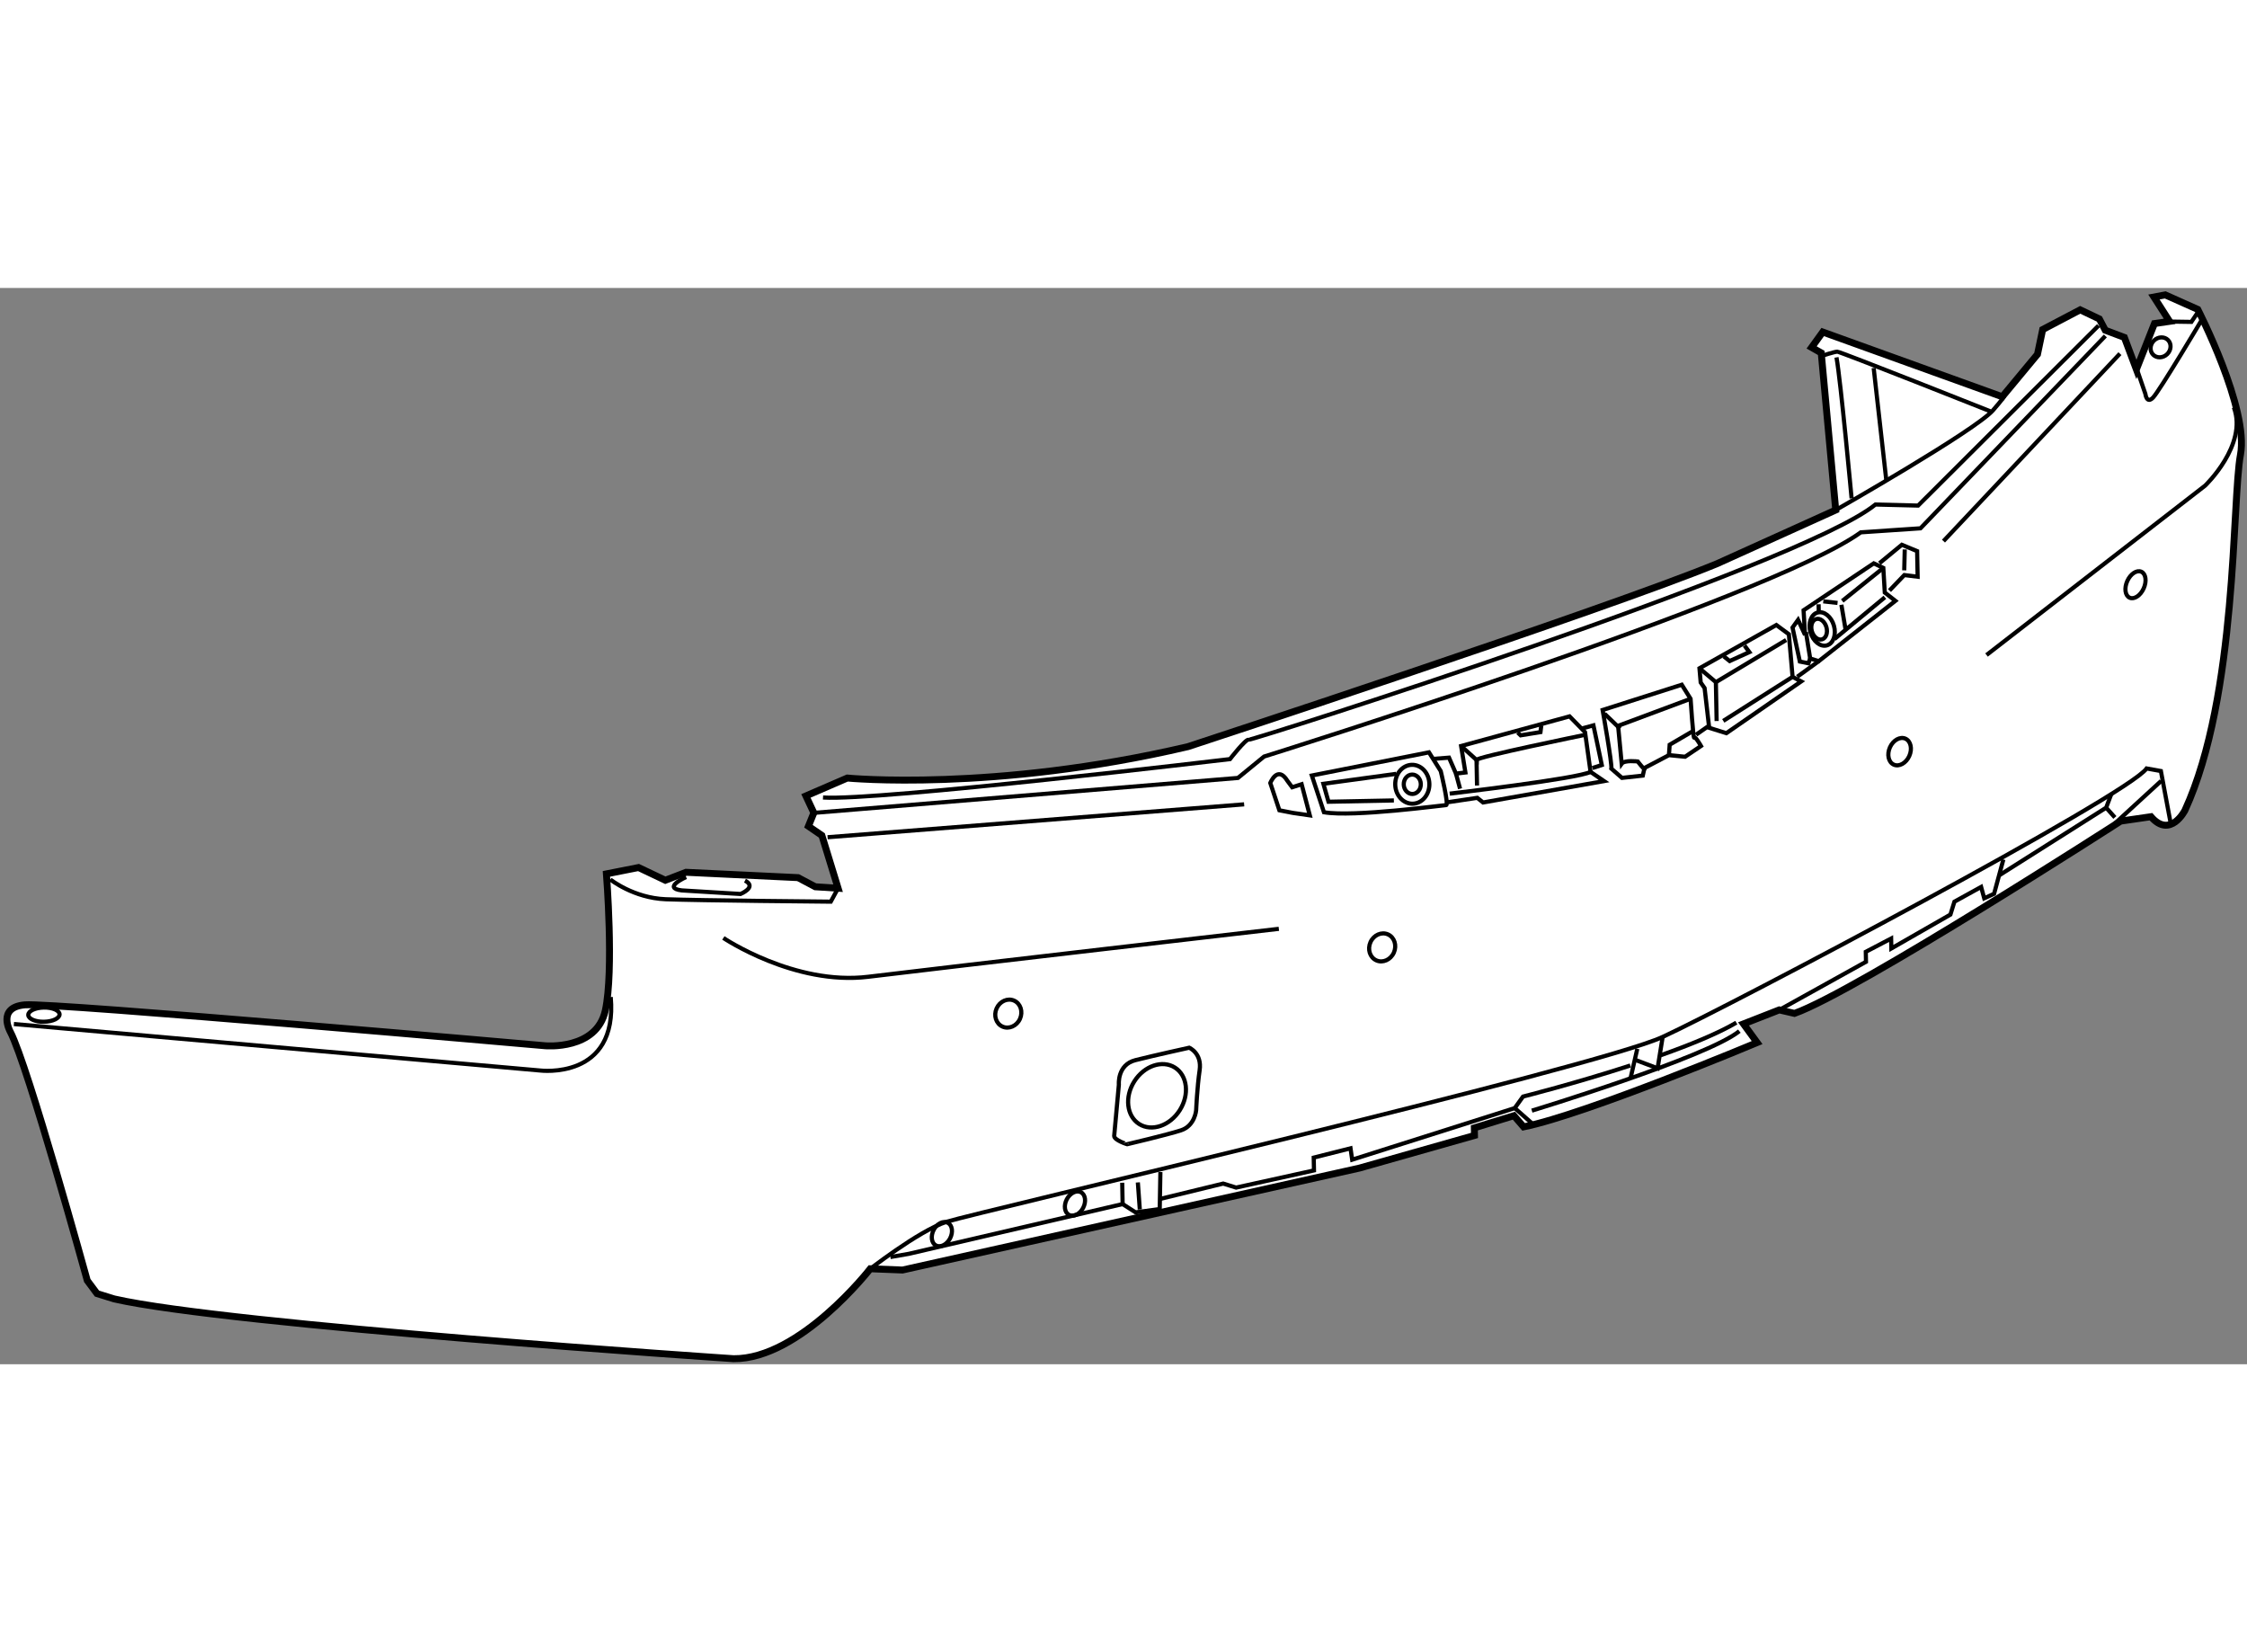 <?xml version="1.0" encoding="utf-8"?>
<!-- Generator: Adobe Illustrator 15.1.0, SVG Export Plug-In . SVG Version: 6.00 Build 0)  -->
<!DOCTYPE svg PUBLIC "-//W3C//DTD SVG 1.1//EN" "http://www.w3.org/Graphics/SVG/1.1/DTD/svg11.dtd">
<svg version="1.1" xmlns="http://www.w3.org/2000/svg" xmlns:xlink="http://www.w3.org/1999/xlink" x="0px" y="0px" width="244.8px"
	 height="180px" viewBox="66.75 56.68 162.143 77.664" enable-background="new 0 0 244.8 180" xml:space="preserve">
	
<rect x="66.75" y="56.68" width="162.143" height="77.664" fill="#808080" stroke="none"/>
	
<g><path fill="#FFFFFF" stroke="#000000" stroke-width="0.5" d="M73.046,128.3c0,0-4.276-15.514-5.556-17.952
				c0,0-0.993-1.761,1.057-1.938c2.049-0.177,37.555,2.953,37.555,2.953s3.702,0.337,4.329-2.551
				c0.627-2.885,0.079-9.853,0.079-9.853l2.317-0.458l1.934,0.919l1.494-0.575l8.082,0.386l1.244,0.659l1.645,0.104l-1.17-3.808
				l-0.971-0.665l0.391-0.966l-0.571-1.221l2.985-1.29c0,0,10.557,1.021,24.588-2.267c0,0,30.186-9.903,38.193-13.209l8.545-3.864
				l-1.046-11.338l-0.693-0.396l0.801-1.111l12.955,4.671l2.541-3.062l0.375-1.787l2.708-1.423l1.381,0.658l0.428,0.813l1.379,0.52
				l0.866,2.31l1.304-3.311l1.091-0.158l-1.128-1.757l0.817-0.153l2.347,1.048c0,0,3.7,7.18,3.081,10.477
				c-0.618,3.297-0.203,17.384-4.007,25.669c0,0-1.055,2.075-2.454,0.46l-2.184,0.317c0,0-19.053,12.282-23.538,13.877l-1.099-0.253
				l-2.581,1.01l0.984,1.349c0,0-12.35,5.172-16.849,6.083l-0.7-0.809l-2.857,0.879l0.011,0.548l-8.299,2.354l-32.974,7.356
				l-2.052-0.08l-0.275-0.011c0,0-5.071,6.533-9.861,6.49c0,0-36.451-2.427-44.699-4.314l-1.24-0.385L73.046,128.3z"></path><path fill="none" stroke="#000000" stroke-width="0.3" d="M67.752,109.794l37.974,3.354c0,0,5.625,0.71,5.095-5.301"></path><path fill="none" stroke="#000000" stroke-width="0.3" d="M110.791,99.364c0,0,1.668,1.335,3.997,1.426
				c2.328,0.09,11.91,0.174,11.91,0.174l0.527-0.969"></path><path fill="none" stroke="#000000" stroke-width="0.3" d="M118.948,103.582c0,0,5.132,3.454,10.456,2.802
				c5.325-0.653,29.627-3.46,29.627-3.46"></path><path fill="none" stroke="#000000" stroke-width="0.3" d="M210.097,83.166l15.77-12.219c0,0,3.088-2.935,2.078-5.651"></path><line fill="none" stroke="#000000" stroke-width="0.3" x1="126.468" y1="96.315" x2="156.527" y2="93.941"></line><path fill="none" stroke="#000000" stroke-width="0.3" d="M125.475,94.557l30.604-2.521l1.886-1.543
				c0,0,36.449-11.396,43.062-16.18l4.305-0.29l13.341-13.881"></path><path fill="none" stroke="#000000" stroke-width="0.3" d="M218.179,59.398L205.16,72.383l-3.079-0.076
				c-5.522,4.489-45.029,17.04-45.235,16.975s-1.34,1.395-1.34,1.395s-25.463,3.035-29.368,2.771"></path><path fill="none" stroke="#000000" stroke-width="0.3" d="M199.215,72.706c0,0,10.082-5.742,11.353-7.204
				c1.271-1.461,0.664-0.97,0.664-0.97"></path><path fill="none" stroke="#000000" stroke-width="0.3" d="M198.241,61.572c0,0,0.883-0.292,1.089-0.295s11.032,4.298,11.032,4.298
				"></path><line fill="none" stroke="#000000" stroke-width="0.3" x1="202.868" y1="70.582" x2="201.954" y2="62.457"></line><path fill="none" stroke="#000000" stroke-width="0.3" d="M200.361,71.862c0,0-0.783-8.469-1.091-10.173"></path><line fill="none" stroke="#000000" stroke-width="0.3" x1="206.991" y1="74.947" x2="219.724" y2="61.42"></line><path fill="none" stroke="#000000" stroke-width="0.3" d="M220.835,62.22l0.726,2.107c0,0,0.085,0.751,0.554,0.262
				c0.47-0.487,3.516-5.611,3.516-5.611"></path><polyline fill="none" stroke="#000000" stroke-width="0.3" points="222.963,59.099 224.88,59.128 225.345,58.436 		"></polyline><ellipse transform="matrix(-0.7 -0.715 0.715 -0.7 334.889 262.977)" fill="none" stroke="#000000" stroke-width="0.3" cx="222.728" cy="61.087" rx="0.683" ry="0.753"></ellipse><ellipse transform="matrix(1 -0.02 0.02 1 -2.157 1.412)" fill="none" stroke="#000000" stroke-width="0.3" cx="69.894" cy="109.103" rx="1.129" ry="0.513"></ellipse><path fill="none" stroke="#000000" stroke-width="0.3" d="M116.261,99.186c0,0-1.763,0.788-0.323,0.965l4.248,0.259
				c0,0,1.222-0.502,0.323-0.964"></path><path fill="none" stroke="#000000" stroke-width="0.3" d="M160.029,94.557l-0.96-0.187l-0.655-1.97c0,0,0.521-1.312,1.229-0.163
				l0.35,0.472l0.682-0.219l0.59,2.247L160.029,94.557z"></path><path fill="none" stroke="#000000" stroke-width="0.3" d="M162.286,94.512l-0.874-2.65l8.452-1.673l0.849,1.352
				c0,0,0.596,2.45,0.391,2.455C170.897,93.999,164.414,94.88,162.286,94.512z"></path><polyline fill="none" stroke="#000000" stroke-width="0.3" points="167.499,91.74 162.246,92.459 162.614,93.754 167.332,93.66 		
				"></polyline><ellipse transform="matrix(1 -0.02 0.02 1 -1.8 3.359)" fill="none" stroke="#000000" stroke-width="0.3" cx="168.611" cy="92.506" rx="1.232" ry="1.403"></ellipse><ellipse transform="matrix(1 -0.02 0.02 1 -1.8 3.36)" fill="none" stroke="#000000" stroke-width="0.3" cx="168.61" cy="92.505" rx="0.616" ry="0.7"></ellipse><path fill="none" stroke="#000000" stroke-width="0.3" d="M171.361,93.169c0,0,9.216-1.073,10.163-1.569l-0.398-2.866
				l-1.118-1.141l-7.825,2.139l0.311,1.91l-0.682,0.082l-0.502-1.153l-1.162,0.092"></path><polyline fill="none" stroke="#000000" stroke-width="0.3" points="171.235,93.787 173.35,93.472 173.769,93.807 182.496,92.263 
				181.524,91.6 		"></polyline><polyline fill="none" stroke="#000000" stroke-width="0.3" points="180.915,88.464 181.731,88.242 182.336,91.104 181.656,91.323 
						"></polyline><path fill="none" stroke="#000000" stroke-width="0.3" d="M172.183,89.731l1.113,1.005c-0.004-0.205,7.765-1.796,7.765-1.796"></path><line fill="none" stroke="#000000" stroke-width="0.3" x1="173.332" y1="92.584" x2="173.296" y2="90.736"></line><line fill="none" stroke="#000000" stroke-width="0.3" x1="171.812" y1="91.724" x2="172.107" y2="92.813"></line><path fill="none" stroke="#000000" stroke-width="0.3" d="M188.741,86.325l-5.229,1.951l0.259,2.732
				c0.2-0.278,1.159-0.159,1.159-0.159s0.563,0.742,0.488,0.469"></path><path fill="none" stroke="#000000" stroke-width="0.3" d="M183.025,91.365c0.063-0.344-0.631-4.231-0.631-4.231l5.712-1.823
				l0.635,1.014c0,0,0.196,2.938,0.261,2.8c0.066-0.138,0.492,0.606,0.492,0.606l-1.149,0.776l-1.165-0.115l-1.762,0.925
				l-0.125,0.551l-1.502,0.164L183.025,91.365z"></path><line fill="none" stroke="#000000" stroke-width="0.3" x1="182.536" y1="87.406" x2="183.652" y2="88.479"></line><polyline fill="none" stroke="#000000" stroke-width="0.3" points="188.926,88.648 187.233,89.639 187.18,90.393 		"></polyline><polygon fill="none" stroke="#000000" stroke-width="0.3" points="190.084,88.419 189.753,85.552 189.471,85.147 189.383,84.123 
				194.931,81.001 195.834,81.668 196.102,84.742 196.723,85.072 191.323,88.806 		"></polygon><line fill="none" stroke="#000000" stroke-width="0.3" x1="191.101" y1="87.92" x2="196.102" y2="84.742"></line><polyline fill="none" stroke="#000000" stroke-width="0.3" points="189.383,84.123 190.567,85.126 190.622,87.93 		"></polyline><line fill="none" stroke="#000000" stroke-width="0.3" x1="195.638" y1="82.083" x2="190.567" y2="85.126"></line><polyline fill="none" stroke="#000000" stroke-width="0.3" points="191.144,83.267 191.562,83.601 192.985,82.957 192.634,82.484 
						"></polyline><polyline fill="none" stroke="#000000" stroke-width="0.3" points="176.269,88.761 176.478,88.962 177.91,88.729 177.969,88.249 
						"></polyline><polygon fill="none" stroke="#000000" stroke-width="0.3" points="196.099,81.184 196.626,83.637 197.244,83.762 197.372,83.417 
				197.993,83.609 203.52,79.258 202.755,78.658 202.65,76.881 201.96,76.552 196.896,79.937 196.999,81.714 196.499,80.629 		"></polygon><line fill="none" stroke="#000000" stroke-width="0.3" x1="199.347" y1="79.409" x2="198.318" y2="79.292"></line><line fill="none" stroke="#000000" stroke-width="0.3" x1="202.65" y1="76.881" x2="199.687" y2="79.266"></line><line fill="none" stroke="#000000" stroke-width="0.3" x1="199.125" y1="82.014" x2="202.762" y2="79"></line><line fill="none" stroke="#000000" stroke-width="0.3" x1="199.624" y1="79.541" x2="199.935" y2="81.382"></line><line fill="none" stroke="#000000" stroke-width="0.3" x1="197.98" y1="79.505" x2="197.993" y2="80.121"></line><line fill="none" stroke="#000000" stroke-width="0.3" x1="197.372" y1="83.417" x2="197.063" y2="81.507"></line><path fill="none" stroke="#000000" stroke-width="0.3" d="M199.084,81.045c0.188,0.654-0.037,1.292-0.507,1.425
				c-0.464,0.134-0.996-0.289-1.184-0.942c-0.187-0.653,0.041-1.292,0.506-1.425C198.368,79.97,198.897,80.392,199.084,81.045z"></path><ellipse transform="matrix(0.961 -0.276 0.276 0.961 -14.769 57.708)" fill="none" stroke="#000000" stroke-width="0.3" cx="198.037" cy="81.428" rx="0.545" ry="0.763"></ellipse><line fill="none" stroke="#000000" stroke-width="0.3" x1="196.441" y1="84.735" x2="197.993" y2="83.609"></line><line fill="none" stroke="#000000" stroke-width="0.3" x1="190.148" y1="88.213" x2="189.136" y2="88.917"></line><polyline fill="none" stroke="#000000" stroke-width="0.3" points="202.369,76.544 203.986,75.212 205.09,75.669 205.126,77.516 
				204.166,77.397 203.094,78.514 		"></polyline><line fill="none" stroke="#000000" stroke-width="0.3" x1="204.159" y1="77.056" x2="204.196" y2="75.549"></line><ellipse transform="matrix(-0.912 -0.41 0.41 -0.912 222.122 265.669)" fill="none" stroke="#000000" stroke-width="0.3" cx="139.582" cy="108.989" rx="0.924" ry="1.026"></ellipse><ellipse transform="matrix(-0.912 -0.41 0.41 -0.912 275.577 267.596)" fill="none" stroke="#000000" stroke-width="0.3" cx="166.482" cy="104.248" rx="0.924" ry="1.027"></ellipse><ellipse transform="matrix(-0.912 -0.41 0.41 -0.912 352.644 255.933)" fill="none" stroke="#000000" stroke-width="0.3" cx="203.729" cy="90.202" rx="0.765" ry="1.027"></ellipse><ellipse transform="matrix(-0.912 -0.411 0.411 -0.912 390.237 240.137)" fill="none" stroke="#000000" stroke-width="0.3" cx="220.937" cy="78.112" rx="0.649" ry="1.027"></ellipse><path fill="none" stroke="#000000" stroke-width="0.3" d="M129.277,127.668c0,0,3.739-2.95,5.78-3.604
				c2.04-0.654,46.787-11.087,51.67-13.339c4.883-2.254,33.524-17.396,34.922-19.372l1.031,0.185l0.689,3.683"></path><polyline fill="none" stroke="#000000" stroke-width="0.3" points="131.001,126.607 132.331,126.376 147.759,122.785 
				147.729,121.246 		"></polyline><polyline fill="none" stroke="#000000" stroke-width="0.3" points="150.484,120.475 150.435,123.145 148.694,123.384 
				147.759,122.785 		"></polyline><line fill="none" stroke="#000000" stroke-width="0.3" x1="148.857" y1="121.224" x2="148.998" y2="123.174"></line><path fill="none" stroke="#000000" stroke-width="0.3" d="M143.728,122.444c-0.234,0.449-0.162,0.955,0.166,1.125
				c0.326,0.172,0.782-0.059,1.016-0.51c0.236-0.452,0.165-0.958-0.163-1.13C144.42,121.764,143.964,121.99,143.728,122.444z"></path><ellipse transform="matrix(-0.887 -0.462 0.462 -0.887 196.45 298.044)" fill="none" stroke="#000000" stroke-width="0.3" cx="134.696" cy="124.982" rx="0.666" ry="0.923"></ellipse><path fill="none" stroke="#000000" stroke-width="0.3" d="M186.577,112.05c2.11-0.746,4.111-1.563,5.467-2.355"></path><path fill="none" stroke="#000000" stroke-width="0.3" d="M150.421,122.425l4.595-1.118l0.931,0.289l5.62-1.238l-0.019-0.925
				l2.655-0.67l0.119,0.82l11.73-3.722l0.599-0.833c0,0,3.751-0.946,7.745-2.243"></path><path fill="none" stroke="#000000" stroke-width="0.3" d="M177.288,116.044c0,0,12.65-3.844,14.973-5.738"></path><line fill="none" stroke="#000000" stroke-width="0.3" x1="176.053" y1="115.861" x2="177.306" y2="116.966"></line><line fill="none" stroke="#000000" stroke-width="0.3" x1="184.897" y1="111.581" x2="184.424" y2="113.644"></line><polyline fill="none" stroke="#000000" stroke-width="0.3" points="184.811,112.404 186.361,112.988 186.728,110.725 		"></polyline><polyline fill="none" stroke="#000000" stroke-width="0.3" points="195.14,108.777 201.399,105.302 201.385,104.583 
				203.214,103.625 203.229,104.341 207.492,101.896 207.78,100.967 209.708,99.902 209.931,100.721 210.642,100.397 211.312,97.922 
						"></polyline><line fill="none" stroke="#000000" stroke-width="0.3" x1="222.695" y1="92.256" x2="219.269" y2="95.402"></line><polyline fill="none" stroke="#000000" stroke-width="0.3" points="211.025,99.056 218.73,94.182 219.12,93.147 		"></polyline><line fill="none" stroke="#000000" stroke-width="0.3" x1="219.359" y1="94.888" x2="218.73" y2="94.182"></line><path fill="none" stroke="#000000" stroke-width="0.3" d="M147.149,117.872l0.338-3.703c0,0-0.132-1.434,1.195-1.768
				c1.328-0.336,3.882-0.898,3.882-0.898s0.931,0.392,0.751,1.627c-0.181,1.236-0.251,2.879-0.251,2.879s-0.08,1.13-1.102,1.458
				c-1.02,0.33-3.879,1.001-3.879,1.001S147.155,118.18,147.149,117.872z"></path><ellipse transform="matrix(-0.845 -0.535 0.535 -0.845 215.666 292.524)" fill="none" stroke="#000000" stroke-width="0.3" cx="150.236" cy="115" rx="1.942" ry="2.411"></ellipse></g>


</svg>